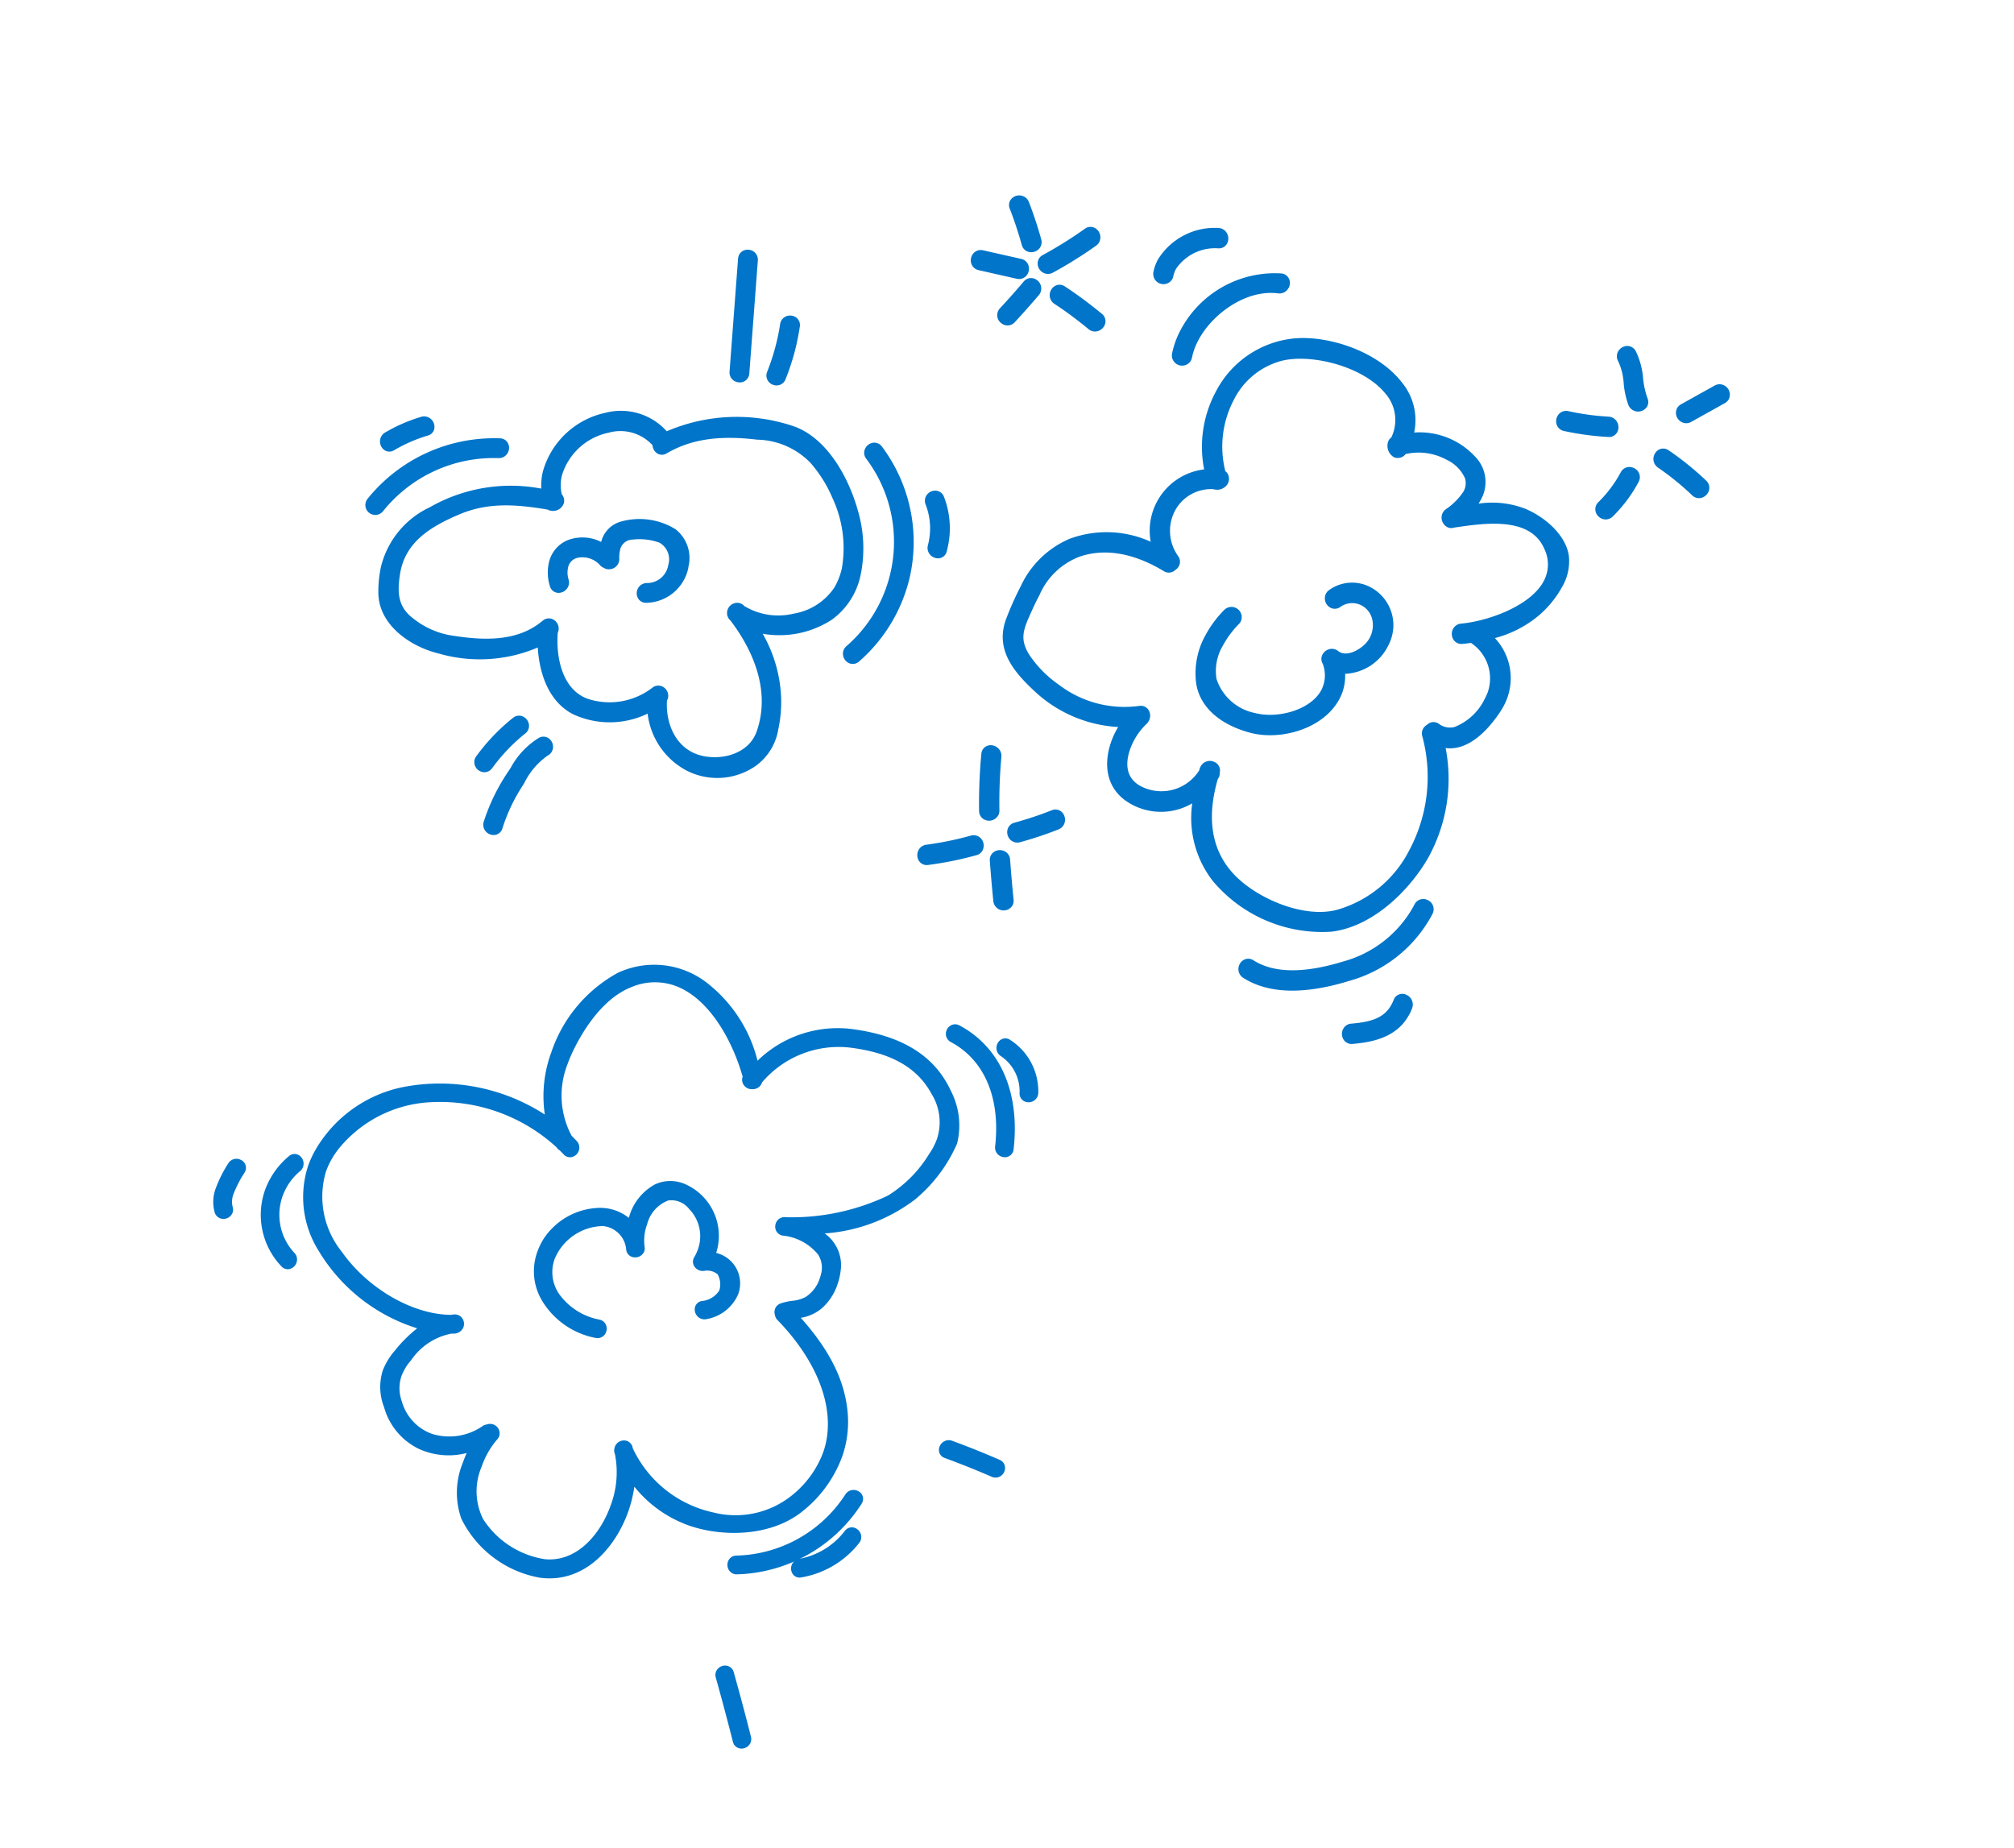 <svg xmlns="http://www.w3.org/2000/svg" xmlns:xlink="http://www.w3.org/1999/xlink" width="160.974" height="147.694" viewBox="0 0 160.974 147.694"><defs><clipPath id="clip-path"><rect id="Rectangle_86" data-name="Rectangle 86" width="134.46" height="115.09" fill="#0075c9"></rect></clipPath></defs><g id="Group_207" data-name="Group 207" transform="translate(-29.931 34.274) rotate(-16)"><g id="Group_206" data-name="Group 206" transform="translate(28.003 10.93)" clip-path="url(#clip-path)"><path id="Path_662" data-name="Path 662" d="M126.909,68.078q-.184.19-.378.374c-2.02,1.907-5.567,3.947-8.916,3.416a11.407,11.407,0,0,1-8.008-6.517,8.212,8.212,0,0,1,.135-6.414,4.926,4.926,0,0,1-5.038-1.642c-1.562-1.938-.554-4.238.785-5.618.078-.081.159-.16.241-.236a10.634,10.634,0,0,1-5.673-4.658c-1.2-1.994-2.09-4.126-.483-6.206a24.7,24.7,0,0,1,1.766-2.091,7.6,7.6,0,0,1,4.821-2.577,8.538,8.538,0,0,1,6.151,2.014,4.938,4.938,0,0,1,5.7-4.38,9.32,9.32,0,0,1,2.58-5.684,7.912,7.912,0,0,1,7.2-2.4c2.651.492,6.111,2.766,7.312,5.717a4.758,4.758,0,0,1-.142,4.162,6.031,6.031,0,0,1,4.114,3.125,2.892,2.892,0,0,1-.507,3.54c-.071.073-.147.146-.227.217a7.318,7.318,0,0,1,3.523,1.459c1.278,1.045,2.474,2.842,2.27,4.5a4.037,4.037,0,0,1-1.218,2.287,8.217,8.217,0,0,1-2.469,1.7,9.013,9.013,0,0,1-3.815.742,4.678,4.678,0,0,1-.824,5.416c-.121.124-.25.246-.388.364-1.144.976-3.2,2.36-4.993,1.584a13,13,0,0,1-3.521,7.8M112.249,57.62c-1.78,2.814-2.064,5.418-.844,7.74,1.232,2.343,4.377,4.89,7.1,4.947a9.348,9.348,0,0,0,6.9-3.008,12.439,12.439,0,0,0,3.489-8.444.789.789,0,0,1,.218-.555.82.82,0,0,1,.4-.224.726.726,0,0,1,.932.192,1.468,1.468,0,0,0,1.125.583,4.516,4.516,0,0,0,2.956-1.51,4.715,4.715,0,0,0,.333-.381,3.4,3.4,0,0,0-.168-4.206c-.224-.033-.449-.071-.672-.113a.761.761,0,0,1-.6-.518.857.857,0,0,1,.205-.842.8.8,0,0,1,.735-.227c2.063.391,5.686.2,7.283-1.445a2.828,2.828,0,0,0,.758-2.451c-.339-2.808-3.96-3.3-6.356-3.622l-.107-.015a.717.717,0,0,1-.454-.134.859.859,0,0,1-.09-1.26.82.82,0,0,1,.287-.19,5.119,5.119,0,0,0,1.77-.978,1.362,1.362,0,0,0,.409-.983,2.977,2.977,0,0,0-1.015-1.841,4.664,4.664,0,0,0-3.013-1.333.782.782,0,0,1-.965-.013,1.05,1.05,0,0,1-.056-1.39.768.768,0,0,1,.287-.187,3.211,3.211,0,0,0,.5-3.531c-1.114-2.572-4.795-4.678-7.219-4.773a5.977,5.977,0,0,0-4.535,1.927,8.033,8.033,0,0,0-2.242,5.313.709.709,0,0,1,.141.346.826.826,0,0,1-.235.673.99.99,0,0,1-1.219.1,3.261,3.261,0,0,0-3.428.811,3.45,3.45,0,0,0-.752,3.561.755.755,0,0,1-.167.779.824.824,0,0,1-.349.213.75.75,0,0,1-.923-.162c-1.323-1.431-3.465-3.108-6.156-2.964A5.679,5.679,0,0,0,102.6,39.56c-.378.39-.748.818-1.059,1.185-.982,1.158-1.437,1.776-1.057,3.162a9.083,9.083,0,0,0,1.621,2.979,8.644,8.644,0,0,0,5.717,3.4.738.738,0,0,1,.592.442.844.844,0,0,1-.108.814l-.079.1c-.021.022-.045.044-.07.064a.667.667,0,0,1-.152.109,5.185,5.185,0,0,0-1.361,1.015c-.475.489-1.914,2.2-.524,3.613a3.568,3.568,0,0,0,4.882.115s.068-.113.1-.155a.859.859,0,0,1,.1-.118.837.837,0,0,1,1.137-.052.739.739,0,0,1,.186.962.754.754,0,0,1-.2.369Z" transform="translate(-25.622 -6.575)" fill="#0075c9"></path><path id="Path_663" data-name="Path 663" d="M133.132,57.957a4.033,4.033,0,0,1-3.9,1.18,3.877,3.877,0,0,1-1,1.818c-1.9,1.955-5.456,1.9-7.59.62-2.193-1.314-3.309-3.135-3.062-4.994a6.245,6.245,0,0,1,1.788-3.5,8.635,8.635,0,0,1,1.992-1.518.817.817,0,0,1,1,1.262.852.852,0,0,1-.194.148,7.57,7.57,0,0,0-1.7,1.3,3.964,3.964,0,0,0-1.227,2.43,4.072,4.072,0,0,0,2.211,3.464c1.59.94,4.322,1.008,5.6-.307a2.579,2.579,0,0,0,.684-1.989.74.74,0,0,1,.19-.717.867.867,0,0,1,.677-.258.808.808,0,0,1,.6.341c.475.657,1.636.4,2.27.026a2.191,2.191,0,0,0,.453-.357,2.131,2.131,0,0,0,.564-1.123,1.689,1.689,0,0,0-.546-1.594,1.616,1.616,0,0,0-1.605-.293.753.753,0,0,1-.9-.315.844.844,0,0,1,.093-1.03.812.812,0,0,1,.33-.206,3.14,3.14,0,0,1,3.27.737,3.43,3.43,0,0,1,.842,3.515,3.56,3.56,0,0,1-.842,1.36Z" transform="translate(-30.515 -13.358)" fill="#0075c9"></path><path id="Path_664" data-name="Path 664" d="M88.648,68.777a.778.778,0,0,1-.572.232,27.872,27.872,0,0,1-3.933-.312.742.742,0,0,1-.611-.5.854.854,0,0,1,.205-.858.813.813,0,0,1,.715-.238,25.741,25.741,0,0,0,3.618.281.788.788,0,0,1,.735.488.842.842,0,0,1-.158.9" transform="translate(-21.673 -17.417)" fill="#0075c9"></path><path id="Path_665" data-name="Path 665" d="M92.62,64.241a.829.829,0,0,1-1,.126.768.768,0,0,1-.367-.891,42.449,42.449,0,0,1,1.433-4.342.8.8,0,0,1,.17-.268.753.753,0,0,1,.959-.08.846.846,0,0,1,.344,1.026,40.117,40.117,0,0,0-1.333,4.071.8.8,0,0,1-.2.358Z" transform="translate(-23.679 -15.225)" fill="#0075c9"></path><path id="Path_666" data-name="Path 666" d="M91.437,74.367a.828.828,0,0,1-1.382-.746q.289-1.6.62-3.186a.807.807,0,0,1,.205-.395.817.817,0,0,1,.966-.13.794.794,0,0,1,.413.882q-.329,1.578-.616,3.163a.787.787,0,0,1-.206.411Z" transform="translate(-23.374 -18.122)" fill="#0075c9"></path><path id="Path_667" data-name="Path 667" d="M98.054,68.636a.809.809,0,0,1-.511.242,29.257,29.257,0,0,1-3.237.137.792.792,0,0,1-.733-.492.841.841,0,0,1,.158-.9.777.777,0,0,1,.575-.231,28.722,28.722,0,0,0,3.14-.133.744.744,0,0,1,.764.417.863.863,0,0,1-.156.96" transform="translate(-24.274 -17.459)" fill="#0075c9"></path><path id="Path_668" data-name="Path 668" d="M135.267,19.47a.816.816,0,0,1-.928.188c-2.372-1.02-5.493.127-7.14,1.826a5.238,5.238,0,0,0-.894,1.218.852.852,0,0,1-.141.2.817.817,0,0,1-1.293-.961,6.99,6.99,0,0,1,1.192-1.636,8.524,8.524,0,0,1,8.982-2.1.748.748,0,0,1,.452.54.828.828,0,0,1-.23.733" transform="translate(-32.391 -4.587)" fill="#0075c9"></path><path id="Path_669" data-name="Path 669" d="M131.649,13.081a.739.739,0,0,1-.792.176,3.757,3.757,0,0,0-3.7.655,2.075,2.075,0,0,0-.362.5.814.814,0,0,1-.144.2.818.818,0,0,1-1.294-.96,3.61,3.61,0,0,1,.621-.864,5.337,5.337,0,0,1,5.349-1.091.81.81,0,0,1,.533.589.858.858,0,0,1-.208.79" transform="translate(-32.517 -2.964)" fill="#0075c9"></path><path id="Path_670" data-name="Path 670" d="M129.43,89.023a10.764,10.764,0,0,1-7.722,3.151c-3.788.072-6.505-.794-8.076-2.574a.83.83,0,0,1,.038-1.134.8.8,0,0,1,.588-.25.762.762,0,0,1,.553.268c1.263,1.433,3.574,2.128,6.869,2.066a9.179,9.179,0,0,0,6.595-2.669l.135-.142a.785.785,0,0,1,1.133-.028.8.8,0,0,1,.047,1.145Z" transform="translate(-29.445 -22.71)" fill="#0075c9"></path><path id="Path_671" data-name="Path 671" d="M127.86,98.479c-1.435,1.479-3.422,1.311-4.993,1a.763.763,0,0,1-.594-.521.858.858,0,0,1,.205-.839.794.794,0,0,1,.739-.225c1.525.3,2.644.311,3.513-.585a3.245,3.245,0,0,0,.259-.3l.071-.084a.733.733,0,0,1,1.024-.033.848.848,0,0,1,.143,1.163,4.456,4.456,0,0,1-.367.432" transform="translate(-31.732 -25.1)" fill="#0075c9"></path><path id="Path_672" data-name="Path 672" d="M168.111,50.163a11.463,11.463,0,0,1-2.75,2.089.8.8,0,0,1-1.037-.227.791.791,0,0,1,.039-1.036.828.828,0,0,1,.2-.152,9.806,9.806,0,0,0,2.382-1.805.782.782,0,0,1,.758-.223.857.857,0,0,1,.607.589.781.781,0,0,1-.2.763Z" transform="translate(-42.612 -12.664)" fill="#0075c9"></path><path id="Path_673" data-name="Path 673" d="M167.187,43.87a.742.742,0,0,1-.793.177,22.742,22.742,0,0,1-3.278-1.438.778.778,0,0,1-.412-.568.845.845,0,0,1,.233-.714.782.782,0,0,1,.952-.147,20.321,20.321,0,0,0,2.971,1.311.814.814,0,0,1,.533.59.858.858,0,0,1-.207.789" transform="translate(-42.234 -10.665)" fill="#0075c9"></path><path id="Path_674" data-name="Path 674" d="M172.134,41.272a.842.842,0,0,1-1.419-.509,6.767,6.767,0,0,1,.117-1.778,4.891,4.891,0,0,0,.064-1.818.8.8,0,0,1,.2-.743.858.858,0,0,1,.834-.231.761.761,0,0,1,.537.58,6.057,6.057,0,0,1-.035,2.258,6.53,6.53,0,0,0-.1,1.627.747.747,0,0,1-.2.615" transform="translate(-44.311 -9.388)" fill="#0075c9"></path><path id="Path_675" data-name="Path 675" d="M175.159,52.277a.85.85,0,0,1-.7.256.782.782,0,0,1-.583-.392,21.673,21.673,0,0,0-2.013-2.882.837.837,0,0,1,.056-1.131.788.788,0,0,1,.591-.248.752.752,0,0,1,.549.281,23.879,23.879,0,0,1,2.218,3.158.781.781,0,0,1-.113.957" transform="translate(-44.563 -12.429)" fill="#0075c9"></path><path id="Path_676" data-name="Path 676" d="M179.776,44.263a.8.8,0,0,1-.391.217l-2.995.7a.8.8,0,0,1-.893-.391.816.816,0,0,1,.1-.965.8.8,0,0,1,.392-.218l2.994-.7a.8.8,0,0,1,.893.391.815.815,0,0,1-.1.966" transform="translate(-45.529 -11.132)" fill="#0075c9"></path><path id="Path_677" data-name="Path 677" d="M110.855,9.854A.779.779,0,0,1,109.9,10l-2.715-1.49a.789.789,0,0,1-.432-.585.847.847,0,0,1,.235-.712.776.776,0,0,1,.953-.141l2.74,1.5a.786.786,0,0,1,.407.571.851.851,0,0,1-.234.712" transform="translate(-27.71 -1.808)" fill="#0075c9"></path><path id="Path_678" data-name="Path 678" d="M111.669,12.773a.868.868,0,0,1-.141.117c-.794.527-1.615,1.048-2.441,1.549a.779.779,0,0,1-1.034-.187.8.8,0,0,1,.031-1.074.832.832,0,0,1,.169-.133c.808-.489,1.619-1,2.411-1.53a.76.76,0,0,1,1.03.15.828.828,0,0,1-.024,1.107Z" transform="translate(-28.001 -2.954)" fill="#0075c9"></path><path id="Path_679" data-name="Path 679" d="M113.894,6.891a.847.847,0,0,1-.923.185.769.769,0,0,1-.479-.735c.009-1.02-.032-2.047-.124-3.055a.76.76,0,0,1,.2-.606.828.828,0,0,1,.872-.186.815.815,0,0,1,.544.7c.094,1.042.136,2.1.127,3.142a.8.8,0,0,1-.221.554" transform="translate(-29.169 -0.634)" fill="#0075c9"></path><path id="Path_680" data-name="Path 680" d="M118.823,9.235a.818.818,0,0,1-.321.2,33.871,33.871,0,0,1-3.91,1.119.8.8,0,0,1-.891-.4.812.812,0,0,1,.1-.957.794.794,0,0,1,.4-.218,33.107,33.107,0,0,0,3.809-1.09.747.747,0,0,1,.906.3.848.848,0,0,1-.092,1.04Z" transform="translate(-29.487 -2.036)" fill="#0075c9"></path><path id="Path_681" data-name="Path 681" d="M117.451,17.09a.869.869,0,0,1-.69.26.8.8,0,0,1-.6-.357A30.767,30.767,0,0,0,114.1,14.3a.828.828,0,0,1,.045-1.133.8.8,0,0,1,.589-.25.756.756,0,0,1,.552.274,33.535,33.535,0,0,1,2.244,2.928.754.754,0,0,1-.078.97" transform="translate(-29.567 -3.353)" fill="#0075c9"></path><path id="Path_682" data-name="Path 682" d="M72.842,30.762a5.862,5.862,0,0,1-3.244,2.86,7.705,7.705,0,0,1-5.6-.452,11.151,11.151,0,0,1,.013,5.3A10.433,10.433,0,0,1,63.1,40.84a4.5,4.5,0,0,1-2.53,2.323,5.376,5.376,0,0,1-5.479-1.2,5.928,5.928,0,0,1-1.693-5.19,6.967,6.967,0,0,1-5.747-1.6c-1.835-1.743-1.563-4.443-1.237-5.9a11.836,11.836,0,0,1-7.756-1.729c-2.075-1.183-3.986-3.573-3.277-6.024a9.37,9.37,0,0,1,.769-1.913,7.131,7.131,0,0,1,5.061-3.49,13.043,13.043,0,0,1,8.972,1.023,5.005,5.005,0,0,1,.482-1.247,6.632,6.632,0,0,1,6.108-3.164A4.917,4.917,0,0,1,61.087,15.5a14.191,14.191,0,0,1,9.785,2.357c2.373,1.618,3.184,5.191,3.153,8a10.652,10.652,0,0,1-1.183,4.911ZM63.19,30.63a5.248,5.248,0,0,0,3.641,1.679A4.866,4.866,0,0,0,70.5,31.217a5.251,5.251,0,0,0,1.021-1.328,9.454,9.454,0,0,0,.826-5.621,10.485,10.485,0,0,0-.916-3.18,6.1,6.1,0,0,0-3.581-2.951c-2.851-1.2-5.09-1.493-7.256-.94a.71.71,0,0,1-.761-.247.828.828,0,0,1-.145-.689,3.477,3.477,0,0,0-3.11-1.932,4.941,4.941,0,0,0-4.536,2.283,3.335,3.335,0,0,0-.409,1.405.81.81,0,0,1-.031.734.916.916,0,0,1-1.393.142c-2.5-1.2-4.542-1.874-6.944-1.57-2.255.285-4.5.84-5.657,2.955-.063.114-.121.232-.178.355-.652,1.424-.845,2.488.088,3.71a6.585,6.585,0,0,0,2.677,2.172c2.177,1,4.722,1.874,7.1.843l.076-.03a.745.745,0,0,1,.879.164.823.823,0,0,1,.124.945.762.762,0,0,1-.1.141c-.7,1.889-.894,4.488.852,5.739a5.6,5.6,0,0,0,5.2.572.756.756,0,0,1,.871.195.821.821,0,0,1,.116.925.783.783,0,0,1-.141.183c-.637,1.782-.39,4.108,1.661,5.115,1.472.723,3.506.7,4.545-.756a6.761,6.761,0,0,0,.446-.711c1.662-3.033.717-6.543-.013-8.4a.743.743,0,0,1-.124-.423L61.674,31l.023-.133.013-.043a.587.587,0,0,1,.073-.2.833.833,0,0,1,.768-.421.752.752,0,0,1,.64.428" transform="translate(-9.146 -3.301)" fill="#0075c9"></path><path id="Path_683" data-name="Path 683" d="M64.48,29.489a3.5,3.5,0,0,1-4.066,1.783.742.742,0,0,1-.463-.435.816.816,0,0,1,1.024-1.049,1.716,1.716,0,0,0,2.011-.932,1.536,1.536,0,0,0-.187-1.9,4.67,4.67,0,0,0-2-.831,1.037,1.037,0,0,0-1.214.573,2.509,2.509,0,0,0-.226.6.881.881,0,0,1-.078.2.811.811,0,0,1-.7.418.8.8,0,0,1-.635-.27.753.753,0,0,1-.215-.279,1.888,1.888,0,0,0-1.458-1.045,1,1,0,0,0-1.061.558,1.823,1.823,0,0,0-.208.9.812.812,0,0,1-.1.41.846.846,0,0,1-.931.406.717.717,0,0,1-.552-.7,3.647,3.647,0,0,1,.421-1.807,2.529,2.529,0,0,1,1.964-1.35,3.312,3.312,0,0,1,2.529.874,2.237,2.237,0,0,1,2-1.129,5.475,5.475,0,0,1,4,1.8,2.927,2.927,0,0,1,.13,3.205" transform="translate(-13.87 -6.356)" fill="#0075c9"></path><path id="Path_684" data-name="Path 684" d="M45.267,42.744a.776.776,0,0,1-.388.343,14.36,14.36,0,0,0-3.314,1.938.757.757,0,0,1-.977-.019.806.806,0,0,1-.2-.993.79.79,0,0,1,.213-.248,15.94,15.94,0,0,1,3.672-2.146.755.755,0,0,1,.874.192.825.825,0,0,1,.121.932" transform="translate(-10.46 -10.788)" fill="#0075c9"></path><path id="Path_685" data-name="Path 685" d="M46.4,45.648a.778.778,0,0,1-.552.393,5.786,5.786,0,0,0-2.368,1.571l-.344.312a13.762,13.762,0,0,0-2.351,2.709.734.734,0,0,1-1.018.227.817.817,0,0,1-.309-1.09l.038-.061a15.79,15.79,0,0,1,3-3.328l.264-.226A6.324,6.324,0,0,1,45.6,44.475a.74.74,0,0,1,.752.292.842.842,0,0,1,.052.881" transform="translate(-10.218 -11.542)" fill="#0075c9"></path><path id="Path_686" data-name="Path 686" d="M48.9,13.119a.809.809,0,0,1-.963.392,11.335,11.335,0,0,0-10.04,1.531.793.793,0,1,1-.93-1.285,12.99,12.99,0,0,1,11.513-1.735.73.73,0,0,1,.471.426.786.786,0,0,1-.051.672" transform="translate(-9.509 -2.955)" fill="#0075c9"></path><path id="Path_687" data-name="Path 687" d="M44.529,8.89a.71.71,0,0,1-.64.367,12.064,12.064,0,0,0-2.913.385.711.711,0,0,1-.762-.245.844.844,0,0,1-.061-.913.81.81,0,0,1,.512-.4,12.932,12.932,0,0,1,3.124-.412.81.81,0,0,1,.71.4.834.834,0,0,1,.03.814" transform="translate(-10.396 -1.993)" fill="#0075c9"></path><path id="Path_688" data-name="Path 688" d="M79.851,9.693a.755.755,0,0,1-1,.314.786.786,0,0,1-.428-1L81.582.471l.041-.082a.755.755,0,0,1,1-.313.788.788,0,0,1,.426,1.005L79.891,9.611Z" transform="translate(-20.345 0)" fill="#0075c9"></path><path id="Path_689" data-name="Path 689" d="M85.174,10.422a19.071,19.071,0,0,1-1.644,2.5.768.768,0,0,1-1.048.17.784.784,0,0,1-.277-1.035l.017-.03.056-.08a17.323,17.323,0,0,0,1.5-2.289c.2-.361.386-.734.558-1.111l0,0a.8.8,0,0,1,1.089-.367.754.754,0,0,1,.362,1.011c-.192.418-.4.832-.618,1.231" transform="translate(-21.316 -2.1)" fill="#0075c9"></path><path id="Path_690" data-name="Path 690" d="M88.655,34.889a12.78,12.78,0,0,1-5.78,5.411A.743.743,0,0,1,82,40.145a.831.831,0,0,1-.13-.959.8.8,0,0,1,.36-.335,11.047,11.047,0,0,0,5.657-13.978.773.773,0,0,1,.042-.652.838.838,0,0,1,.783-.424.744.744,0,0,1,.654.5,12.743,12.743,0,0,1-.712,10.592h0" transform="translate(-21.228 -6.177)" fill="#0075c9"></path><path id="Path_691" data-name="Path 691" d="M95.13,35.539a.715.715,0,0,1-1,.262.83.83,0,0,1-.329-1.122c.05-.085.114-.2.114-.2a5.249,5.249,0,0,0,.626-3.025A.8.8,0,0,1,94.635,31a.825.825,0,0,1,.891-.4.746.746,0,0,1,.595.682,6.965,6.965,0,0,1-.85,4.008s-.092.165-.141.247" transform="translate(-24.324 -7.94)" fill="#0075c9"></path><path id="Path_692" data-name="Path 692" d="M60.927,91.806A12.032,12.032,0,0,1,56.5,95.139a13.44,13.44,0,0,1-7.7.621,3.111,3.111,0,0,1,.491,3.014,5.438,5.438,0,0,1-.649,1.214,4.425,4.425,0,0,1-1.658,1.437,3.435,3.435,0,0,1-1.879.292c1.549,3.206,2.021,5.907,1.486,8.455a8.335,8.335,0,0,1-1.375,3.137,9.963,9.963,0,0,1-4.155,3.277c-3.082,1.35-6.914.215-9.171-1.408a9.77,9.77,0,0,1-3.292-4.154,10.238,10.238,0,0,1-1.02,1.785c-1.684,2.363-4.851,4.6-8.234,3.134a8.687,8.687,0,0,1-4.744-6.266,6.279,6.279,0,0,1,1.359-4.285c.158-.223.327-.439.5-.646a5.751,5.751,0,0,1-3.573-1.363A5.269,5.269,0,0,1,11.12,99.4a4.416,4.416,0,0,1,.7-2.831,5.311,5.311,0,0,1,1.377-1.275,10.871,10.871,0,0,1,2.206-1.22A14.06,14.06,0,0,1,9.529,85.91a8.052,8.052,0,0,1,1.086-6.741,7.822,7.822,0,0,1,1.065-1.2,10.494,10.494,0,0,1,8.3-2.708,15.459,15.459,0,0,1,9.938,5.2,10.114,10.114,0,0,1,1.867-4.634,11.365,11.365,0,0,1,6.858-4.645,6.871,6.871,0,0,1,6.576,2.654,11.356,11.356,0,0,1,2.229,7.175,9.183,9.183,0,0,1,8.05-.31c3.65,1.61,5.657,3.85,6.133,6.85a6.024,6.024,0,0,1-.646,4.169ZM45.261,93.914a.744.744,0,0,1,.935-.247,17.93,17.93,0,0,0,8.293.581,10.054,10.054,0,0,0,4.078-2.281,5.121,5.121,0,0,0,.937-.983,4.277,4.277,0,0,0,.584-3.583c-.516-2.341-2.178-4.042-5.229-5.352a8.033,8.033,0,0,0-7.537.723l-.025.037a.779.779,0,0,1-.892.27.767.767,0,0,1-.528-.446.722.722,0,0,1,.069-.712l.007-.012c.01-2.725-.7-6.238-2.735-8.106a4.792,4.792,0,0,0-3.874-1.221c-2.7.269-5.087,2.725-5.988,3.768-.2.237-.4.481-.573.728a6.833,6.833,0,0,0-1.272,5.611c.1.169.19.34.278.513a.752.752,0,0,1-.059.786.781.781,0,0,1-.683.334.684.684,0,0,1-.563-.39c-.067-.131-.137-.26-.209-.389a.708.708,0,0,1-.173-.3,13.766,13.766,0,0,0-8.572-6.219,10.1,10.1,0,0,0-8.065,1.431,6.423,6.423,0,0,0-1.617,1.562,7.019,7.019,0,0,0-.552,6.511c1.187,3.418,4.075,6.405,7.022,7.263l.05,0a1.953,1.953,0,0,1,.2.036.721.721,0,0,1,.515.452.791.791,0,0,1-.1.724.825.825,0,0,1-.827.3c-.047-.011-.1-.027-.145-.042l-.079-.024a5.036,5.036,0,0,0-3.7,1.157,4.039,4.039,0,0,0-1.09,1.006,3.052,3.052,0,0,0-.529,1.955A3.868,3.868,0,0,0,14.2,102.5a4.675,4.675,0,0,0,4.1.517.7.7,0,0,1,.335-.02.757.757,0,0,1,.692,1.172.772.772,0,0,1-.218.2,6.6,6.6,0,0,0-1.8,1.752,4.976,4.976,0,0,0-1.044,4.061,7.161,7.161,0,0,0,3.9,4.461c2.489.937,4.9-.868,6.2-2.7a7.518,7.518,0,0,0,1.46-3.843.726.726,0,0,1,.074-.426.748.748,0,0,1,.079-.143.778.778,0,0,1,.871-.278.7.7,0,0,1,.483.693.962.962,0,0,1-.007.1,9.27,9.27,0,0,0,4.739,6.68,7.19,7.19,0,0,0,6.7.328,7.941,7.941,0,0,0,3.1-2.508h0c1.928-2.708,1.7-6.885-.6-11.175a.725.725,0,0,1-.083-.421.779.779,0,0,1,.141-.482.726.726,0,0,1,.557-.3,4.938,4.938,0,0,1,.949.056,2.83,2.83,0,0,0,1.111,0,2.8,2.8,0,0,0,1.488-1.109q.1-.138.182-.284a1.943,1.943,0,0,0,.218-1.6,4.183,4.183,0,0,0-2.292-2.227.706.706,0,0,1-.393-.461.762.762,0,0,1,.125-.631" transform="translate(-2.399 -18.45)" fill="#0075c9"></path><path id="Path_693" data-name="Path 693" d="M54.484,132.988a.794.794,0,0,1-.122.134A12.227,12.227,0,0,1,43.235,135.8a.724.724,0,0,1-.514-.454.792.792,0,0,1,.1-.725.711.711,0,0,1,.767-.277,10.688,10.688,0,0,0,9.736-2.3.774.774,0,0,1,1.04.021.684.684,0,0,1,.12.921Z" transform="translate(-11.078 -34.228)" fill="#0075c9"></path><path id="Path_694" data-name="Path 694" d="M55.183,136.891a.79.79,0,0,1-.177.178,7.457,7.457,0,0,1-5.212,1.379.67.67,0,0,1-.563-.389.783.783,0,0,1,.09-.763.768.768,0,0,1,.709-.323,5.927,5.927,0,0,0,4.135-1.142.69.69,0,0,1,.917.066.779.779,0,0,1,.1,1" transform="translate(-12.764 -35.223)" fill="#0075c9"></path><path id="Path_695" data-name="Path 695" d="M39.382,152.738a.783.783,0,0,1-.883.278.7.7,0,0,1-.477-.7c.054-1.758.087-3.547.1-5.315a.747.747,0,0,1,.135-.431.779.779,0,0,1,.868-.276.707.707,0,0,1,.494.692c-.01,1.781-.042,3.577-.1,5.335a.755.755,0,0,1-.138.415Z" transform="translate(-9.87 -37.967)" fill="#0075c9"></path><path id="Path_696" data-name="Path 696" d="M72.652,133.154a.79.79,0,0,1-.537.327.743.743,0,0,1-.571-.168c-1.037-.854-2.113-1.689-3.2-2.481a.679.679,0,0,1-.157-.971.809.809,0,0,1,.528-.329.756.756,0,0,1,.573.139c1.1.8,2.186,1.649,3.233,2.511a.7.7,0,0,1,.127.971" transform="translate(-17.666 -33.623)" fill="#0075c9"></path><path id="Path_697" data-name="Path 697" d="M83.75,97.64a.7.7,0,0,1-.922.188.765.765,0,0,1-.35-.971c1.489-3.6,1.088-6.884-1.1-9a.734.734,0,0,1-.087-.971.762.762,0,0,1,.549-.324.71.71,0,0,1,.566.207c2.66,2.571,3.181,6.476,1.429,10.716a.736.736,0,0,1-.084.154" transform="translate(-21.065 -22.471)" fill="#0075c9"></path><path id="Path_698" data-name="Path 698" d="M88.119,94.68a.781.781,0,0,1-.977.23.689.689,0,0,1-.357-.847,3.39,3.39,0,0,0-.627-3.265.772.772,0,0,1-.033-.961.743.743,0,0,1,.564-.321.675.675,0,0,1,.551.253,4.882,4.882,0,0,1,.987,4.69.767.767,0,0,1-.109.221" transform="translate(-22.318 -23.237)" fill="#0075c9"></path><path id="Path_699" data-name="Path 699" d="M46.531,104.5a3.39,3.39,0,0,1-3.025,1.251.76.76,0,0,1-.635-.442.784.784,0,0,1,.056-.775.677.677,0,0,1,.624-.277,1.834,1.834,0,0,0,1.586-.433,1.635,1.635,0,0,0,.223-1.263,1.281,1.281,0,0,0-.942-.566.8.8,0,0,1-.629-.446.7.7,0,0,1,.053-.717.767.767,0,0,1,.1-.11,3.458,3.458,0,0,0,.439-.5,3.109,3.109,0,0,0,.231-3.306A1.8,1.8,0,0,0,43.2,95.794a2.742,2.742,0,0,0-2.149,1.353,3.778,3.778,0,0,0-.7,1.7.672.672,0,0,1-.122.324.766.766,0,0,1-.894.243.686.686,0,0,1-.467-.715A2.061,2.061,0,0,0,37.61,96.32,4.257,4.257,0,0,0,33.163,97.8a2.869,2.869,0,0,0-.169.266,3.083,3.083,0,0,0-.26,2.469,5.127,5.127,0,0,0,2.538,2.892.716.716,0,0,1,.378.472.769.769,0,0,1-.127.625.726.726,0,0,1-.943.23,6.405,6.405,0,0,1-3.3-4.068A4.575,4.575,0,0,1,32,96.856a5.423,5.423,0,0,1,.718-.814,5.484,5.484,0,0,1,4.8-1.25,3.672,3.672,0,0,1,2.26,1.467c.034-.051.069-.1.1-.152a4.268,4.268,0,0,1,2.661-1.844,2.937,2.937,0,0,1,2.237.586,4.512,4.512,0,0,1,.943,6.031,2.5,2.5,0,0,1,.806,3.621" transform="translate(-8.082 -24.461)" fill="#0075c9"></path><path id="Path_700" data-name="Path 700" d="M6.32,88.784a.775.775,0,0,1-.685.333.68.68,0,0,1-.561-.394,5.966,5.966,0,0,1,.418-6.2,6.34,6.34,0,0,1,2.6-2.094.67.67,0,0,1,.81.182.8.8,0,0,1,.03.961h0a.777.777,0,0,1-.317.257,4.638,4.638,0,0,0-1.9,1.539A4.456,4.456,0,0,0,6.382,88a.752.752,0,0,1-.062.783" transform="translate(-1.143 -20.862)" fill="#0075c9"></path><path id="Path_701" data-name="Path 701" d="M1.367,83.213a.772.772,0,0,1-.842.274A.719.719,0,0,1,0,82.809a3.1,3.1,0,0,1,.682-1.934,10.247,10.247,0,0,1,1.442-1.547.762.762,0,0,1,1.033,0,.7.7,0,0,1,.128.941.761.761,0,0,1-.108.122l-.063.058A8.78,8.78,0,0,0,1.9,81.735a1.732,1.732,0,0,0-.4,1.02.726.726,0,0,1-.131.458" transform="translate(0 -20.54)" fill="#0075c9"></path></g></g></svg>